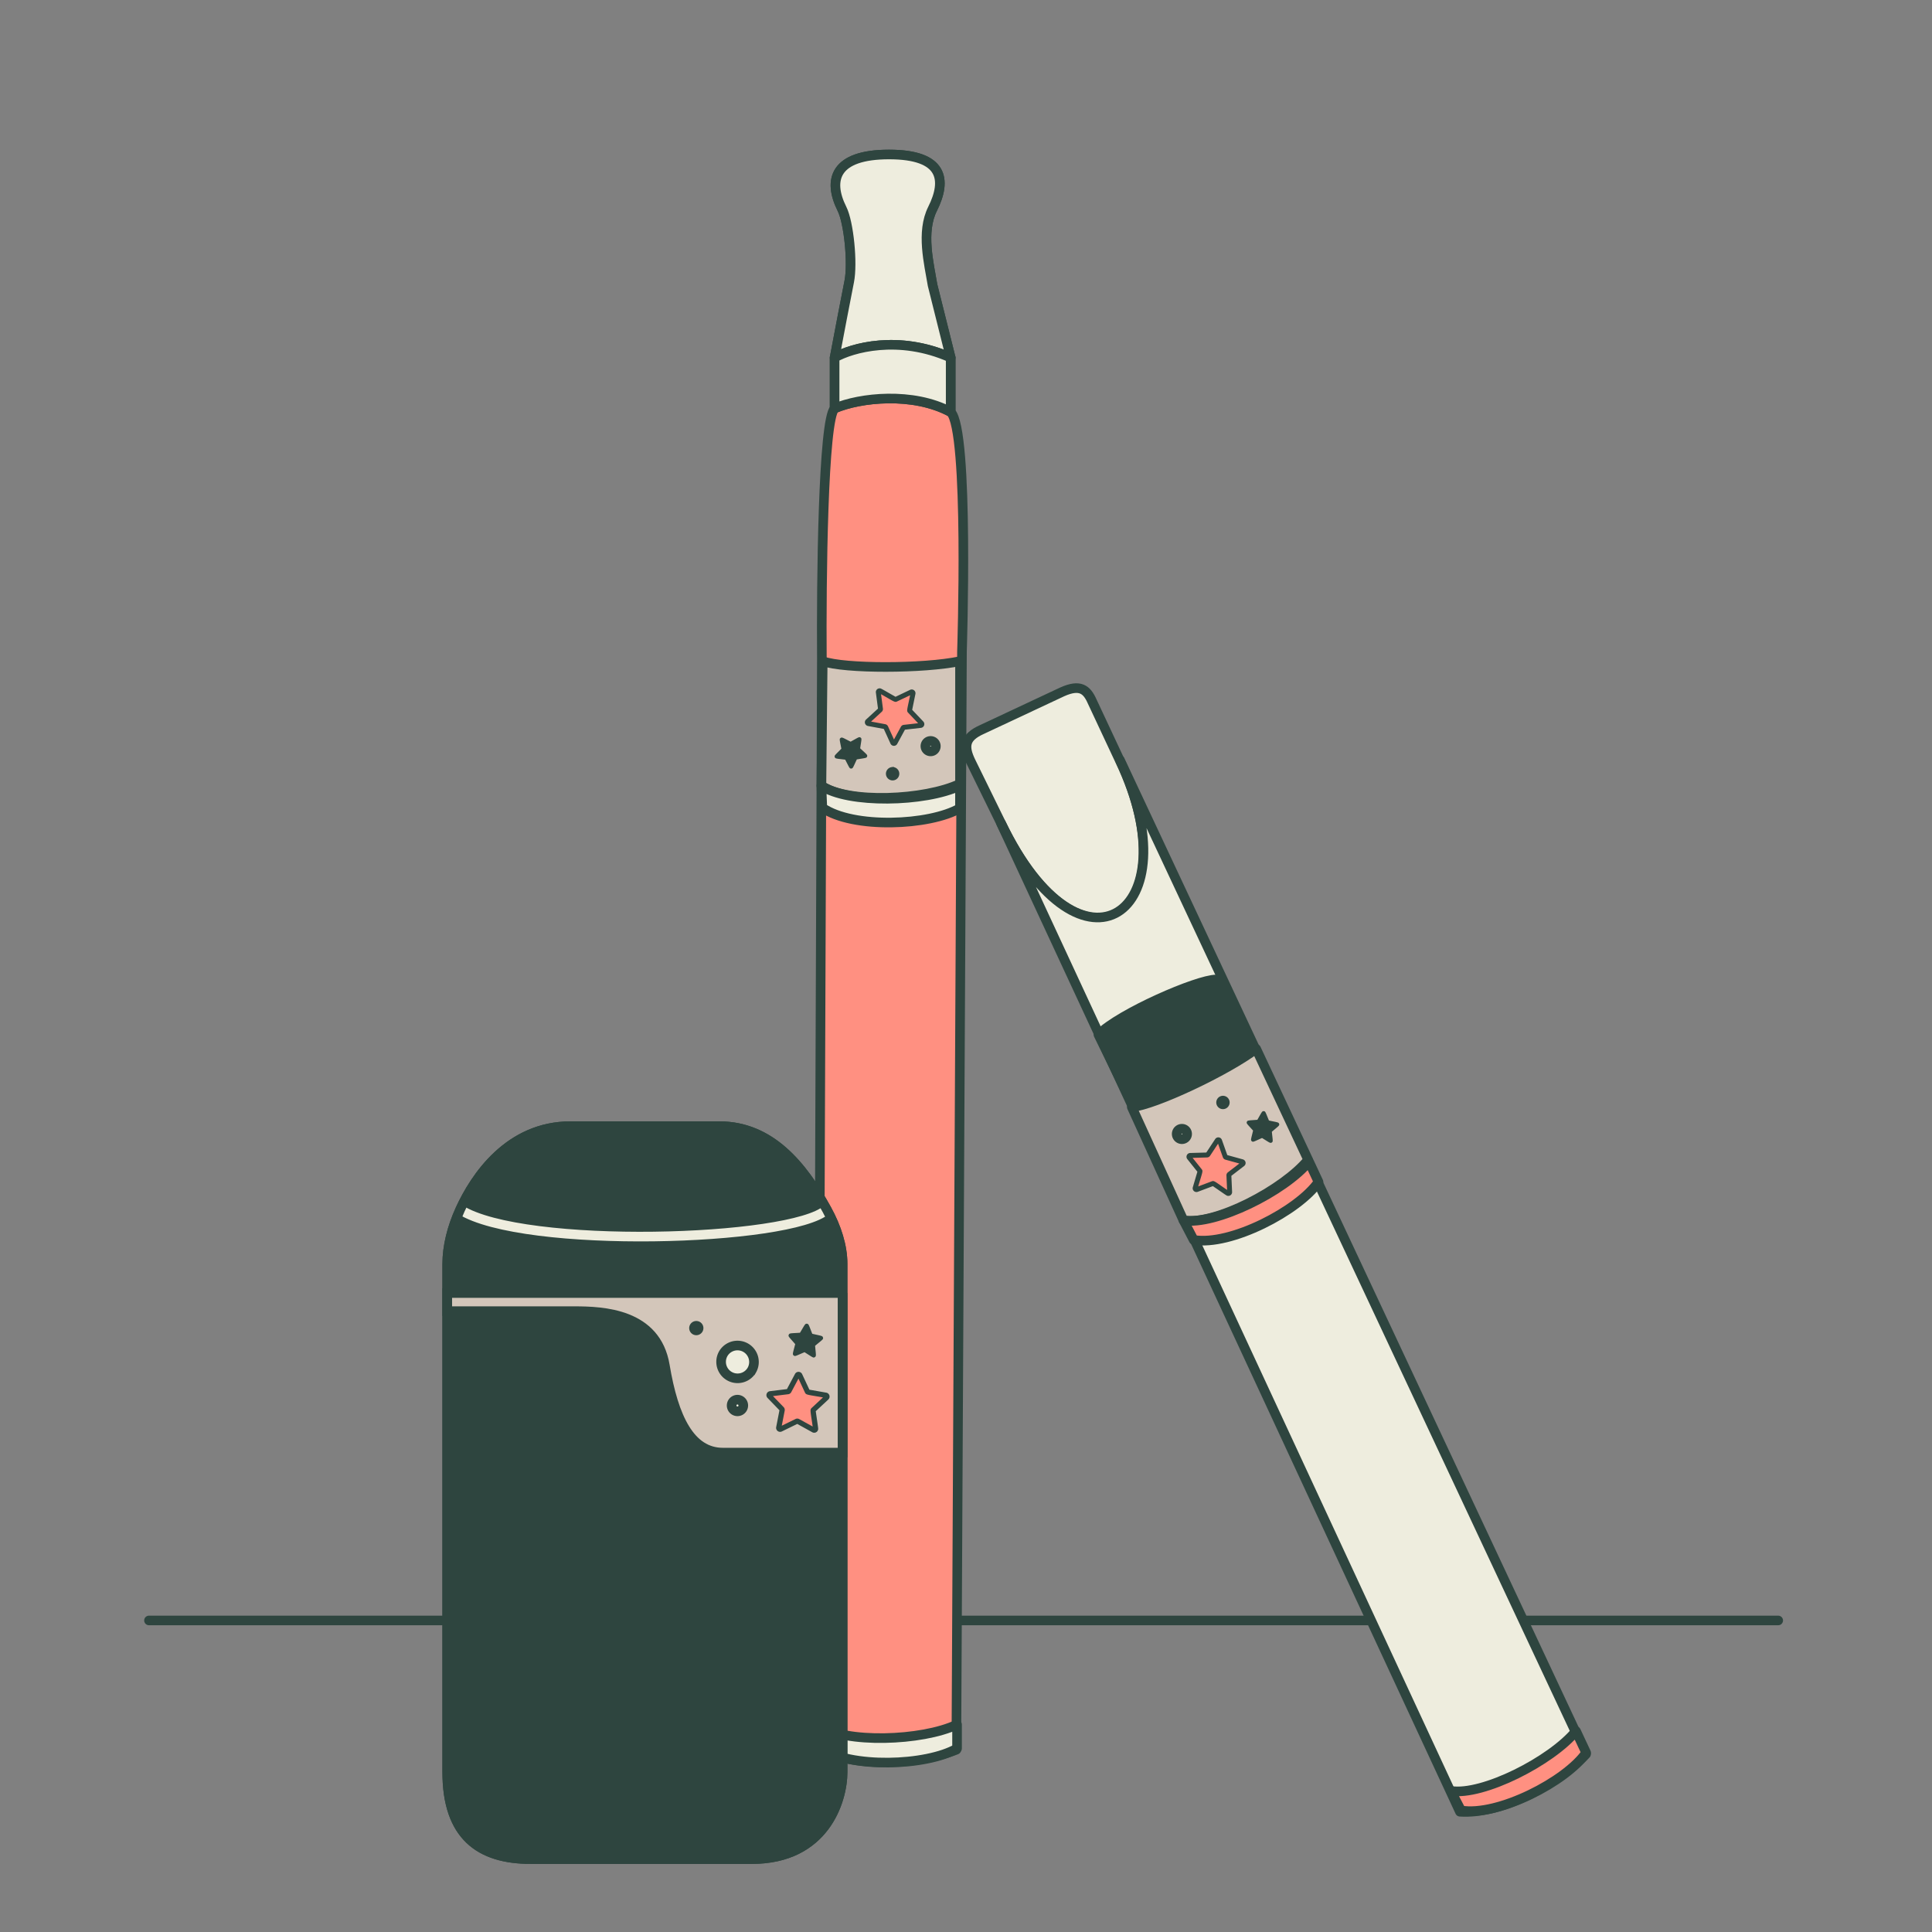 <?xml version="1.0" encoding="UTF-8"?> <svg xmlns="http://www.w3.org/2000/svg" fill="none" viewBox="0 0 201 201"><rect x="0" y="0" width="201" height="201" fill="#808080" stroke="none"/><mask id="a" style="mask-type:luminance" maskUnits="userSpaceOnUse" x="0" y="0" width="201" height="201"><path d="M200.5.5H.5v200h200V.5Z" fill="#fff"></path></mask><g mask="url(#a)"><path d="M15.5 168.588H185" stroke="#2E453F" stroke-linecap="round" stroke-linejoin="round"></path><path d="m100.081 67.774-.587 114.263c-4.21 1.67-10.791 1.865-14.418-.146l.43-113.364c-.062-8.176.117-24.83 1.325-26.038v-5.284c.377-2.012 1.22-6.415 1.522-7.925.378-1.887-.038-6.115-.755-7.547-1.51-3.02-.767-5.661 4.893-5.661 5.673 0 6.038 2.641 4.529 5.66-1.208 2.416-.377 5.661 0 7.926l1.887 7.547v5.661c1.929 1.887 1.174 24.908 1.174 24.908Z" fill="#FF9081"></path><path d="M86.831 42.489c-1.208 1.207-1.387 17.862-1.326 26.038l-.429 113.364c3.627 2.011 10.208 1.816 14.418.146l.587-114.263s.755-23.021-1.174-24.908M86.83 42.49v-5.284m0 5.284c2.641-1.133 8.15-1.736 12.076.377m0 0v-5.66m-12.076 0c.377-2.013 1.22-6.416 1.522-7.926.378-1.887-.038-6.115-.755-7.547-1.51-3.02-.767-5.661 4.893-5.661 5.673 0 6.038 2.641 4.529 5.66-1.208 2.416-.377 5.661 0 7.926l1.887 7.547m-12.076 0c1.76-1.006 6.641-2.415 12.076 0" stroke="#2E453F" stroke-linecap="round" stroke-linejoin="round"></path><path d="M88.352 29.28c-.302 1.51-1.145 5.913-1.522 7.925 1.761-1.006 6.642-2.415 12.076 0l-1.887-7.547c-.377-2.265-1.208-5.51 0-7.925 1.51-3.02 1.144-5.661-4.529-5.661-5.66 0-6.402 2.641-4.892 5.66.716 1.433 1.132 5.661.754 7.548Z" fill="#EEEDDE" stroke="#2E453F" stroke-linecap="round" stroke-linejoin="round"></path><path d="M86.83 37.205v5.284c2.641-1.132 8.151-1.736 12.076.377v-5.66c-5.434-2.416-10.315-1.007-12.076 0Z" fill="#EEEDDE" stroke="#2E453F" stroke-linecap="round" stroke-linejoin="round"></path><path d="M85.592 68.788c2.256.812 10.518.792 14.285 0v12.755c-3.63 1.727-11.658 2.09-14.42.2l.135-12.955Z" fill="#D3C6BA" stroke="#2E453F" stroke-linecap="round" stroke-linejoin="round"></path><path d="M92.876 77.257c-.776-1.702-.72-1.641-.819-1.662l-1.713-.318a.136.136 0 0 1-.067-.235c1.38-1.267 1.34-1.194 1.327-1.294l-.226-1.726a.136.136 0 0 1 .202-.136c1.65.944 1.554.907 1.641.862l1.573-.75a.137.137 0 0 1 .193.15c-.375 1.836-.382 1.754-.313 1.827l1.2 1.264a.137.137 0 0 1-.085.23c-1.855.209-1.79.178-1.835.267l-.832 1.529a.137.137 0 0 1-.246-.008Z" fill="#FF9081"></path><path d="m95.817 75.725-1.67.19-.802 1.476a.391.391 0 0 1-.7-.026l-.696-1.529-1.65-.306a.392.392 0 0 1-.194-.674l1.238-1.134-.218-1.665a.393.393 0 0 1 .313-.438c.233-.016.044-.083 1.73.873l1.516-.723a.392.392 0 0 1 .553.432l-.336 1.645 1.157 1.22a.393.393 0 0 1-.241.659Zm-1.13-3.394-1.358.647c-.245.116-.29.027-1.668-.754l.195 1.49a.386.386 0 0 1-.124.341l-1.108 1.015 1.476.274a.393.393 0 0 1 .285.223l.623 1.368.717-1.32a.39.39 0 0 1 .3-.203l1.494-.17-1.035-1.091c-.186-.198-.114-.267.203-1.82ZM90.213 78.7c-.052.175-.136.149-1.072.307-.396.84-.4.947-.585.952-.183.002-.18-.079-.622-.925-.921-.118-1.027-.09-1.088-.263-.061-.175.029-.204.687-.877-.176-.94-.229-1.006-.084-1.116.158-.115.244-.017 1.048.383.842-.46.887-.531 1.035-.424.148.108.094.186-.042 1.114.676.637.775.673.723.85Z" fill="#2E453F"></path><path d="M96.738 77.091a.543.543 0 1 1 .162 1.074.543.543 0 0 1-.162-1.074Z" fill="#EEEDDE" stroke="#2E453F"></path><path d="M92.79 80.003a.5.5 0 1 1 .15.989.5.5 0 0 1-.15-.99Z" fill="#2E453F" stroke="#2E453F" stroke-width=".39"></path><path d="M85.457 81.743c2.762 1.89 10.789 1.728 14.42 0l-.004 2.338c-3.135 1.825-11.129 2.17-14.32-.048l-.096-2.29ZM85.14 179.525c2.763 1.888 10.799 1.617 14.429-.111v2.488c-3.135 1.826-11.141 2.131-14.332-.087l-.096-2.29Z" fill="#EEEDDE" stroke="#2E453F" stroke-linecap="round" stroke-linejoin="round"></path><path d="M46.527 184.36v-52.858c0-1.837.496-3.797 1.344-5.661 1.547-3.396 5.073-8.679 11.487-8.679h15.473c5.284 0 8.633 4.036 11.188 8.679 1.024 1.864 1.643 3.824 1.643 5.661v52.858c0 3.019-1.887 9.057-9.434 9.057h-23.02c-5.284 0-8.68-2.415-8.68-9.057Z" fill="#2E453F"></path><path d="M47.871 125.841c-.848 1.864-1.343 3.824-1.344 5.661v52.858c0 6.642 3.397 9.057 8.68 9.057h23.02c7.548 0 9.435-6.038 9.435-9.057v-52.858c0-1.837-.619-3.797-1.643-5.661m-38.148 0c1.547-3.396 5.073-8.679 11.487-8.679h15.473c5.284 0 8.633 4.036 11.188 8.679m-38.148 0c6.582 4.152 34.417 3.321 38.148 0" stroke="#2E453F"></path><path d="M47.87 125.842c6.581 4.151 34.416 3.321 38.147 0" stroke="#EEEDDE"></path><path d="M87.662 134.521H46.527v1.887h13.21c3.019 0 8.528.227 9.434 5.661.906 5.434 2.642 9.057 6.038 9.057h12.453v-16.605Z" fill="#D3C6BA" stroke="#2E453F"></path><path d="M80.048 145.251c1.379 1.43 1.34 1.35 1.323 1.457l-.354 1.816a.145.145 0 0 0 .206.157c1.79-.87 1.701-.859 1.796-.807l1.617.897a.144.144 0 0 0 .213-.147c-.29-1.998-.29-1.889-.213-1.957l1.353-1.263a.145.145 0 0 0-.073-.248c-1.96-.344-1.88-.305-1.926-.403l-.782-1.676a.145.145 0 0 0-.26-.006c-.928 1.75-.872 1.698-.978 1.709l-1.835.226a.145.145 0 0 0-.086.245h-.001Z" fill="#FF9081"></path><path d="m82.708 142.943-.838 1.575-1.77.217a.416.416 0 0 0-.248.702l1.24 1.283-.34 1.751a.416.416 0 0 0 .59.453l1.602-.782 1.56.864a.417.417 0 0 0 .554-.138c.106-.224.1-.011-.188-2.05l1.304-1.215a.417.417 0 0 0-.21-.715l-1.757-.309-.754-1.617a.417.417 0 0 0-.745-.019Zm2.912 2.438-1.168 1.089c-.21.197-.14.276.096 1.942l-1.397-.773a.408.408 0 0 0-.385-.011l-1.433.699.304-1.564a.417.417 0 0 0-.109-.369l-1.11-1.148 1.584-.194a.415.415 0 0 0 .318-.218l.75-1.408.674 1.446c.123.261.22.218 1.877.51v-.001ZM83.948 137.717c-.193-.016-.2.077-.72.939-.984.065-1.091.027-1.169.208-.073.18.008.208.672.974-.242.957-.31 1.05-.164 1.177.149.129.212.052 1.134-.336.86.54.905.618 1.07.517.175-.111.112-.234.03-1.184.782-.652.87-.67.82-.857-.048-.188-.146-.166-1.116-.392-.366-.916-.363-1.029-.558-1.046h.001Z" fill="#2E453F"></path><path d="M78.21 142.559a1.714 1.714 0 1 0-2.966-1.72 1.714 1.714 0 0 0 2.965 1.72ZM77.248 146.528a.606.606 0 1 0-1.049-.608.606.606 0 0 0 1.049.608Z" fill="#EEEDDE" stroke="#2E453F"></path><path d="M72.876 138.423a.501.501 0 1 0-.868-.502.501.501 0 0 0 .868.502Z" fill="#2E453F" stroke="#2E453F" stroke-width=".476"></path><path d="M46.527 131.502v52.858c0 6.642 3.397 9.057 8.68 9.057h23.02c7.548 0 9.435-6.038 9.435-9.057v-52.858c0-1.837-.619-3.797-1.643-5.661-2.555-4.643-5.904-8.679-11.188-8.679H59.358c-6.414 0-9.94 5.283-11.487 8.679-.848 1.864-1.343 3.824-1.344 5.661Z" stroke="#2E453F"></path><path d="m104.156 85.664-3.162-6.447c-.742-1.546-.672-2.503 1.174-3.326l8.356-3.917c1.847-.823 2.545-.248 3.093.983l2.93 6.256c7.55 15.96-4.06 23.835-12.391 6.451Z" fill="#EEEDDE" stroke="#2E453F" stroke-linecap="round" stroke-linejoin="round"></path><path d="M104.154 85.664c8.295 17.307 19.812 9.445 12.461-6.376l-.098-.21.098.21 48.39 103.213c-3.104 3.3-8.979 6.27-13.117 5.988L104.154 85.664Z" fill="#EEEDDE"></path><path d="M104.154 85.664c8.331 17.384 19.913 9.376 12.363-6.585L165.005 182.5c-3.104 3.3-8.979 6.27-13.117 5.988L104.154 85.664Z" stroke="#2E453F" stroke-linecap="round" stroke-linejoin="round"></path><path d="M114.279 107.642c2.229-2.224 10.28-5.728 12.239-5.738l4.339 8.001-12.439 6.22-4.139-8.483Z" fill="#2E453F" stroke="#2E453F" stroke-linecap="round" stroke-linejoin="round"></path><path d="M117.75 115.179c2.387-.222 9.86-3.748 12.935-6.064l5.414 11.549c-2.554 3.105-9.669 6.84-12.971 6.303l-5.378-11.788Z" fill="#D3C6BA" stroke="#2E453F" stroke-linecap="round" stroke-linejoin="round"></path><path d="M126.883 118.678c.629 1.761.578 1.696.675 1.726l1.68.462c.11.03.135.17.046.24-1.482 1.145-1.436 1.075-1.432 1.177l.079 1.739a.136.136 0 0 1-.213.118c-1.564-1.081-1.472-1.036-1.562-.999l-1.631.613a.137.137 0 0 1-.179-.166c.53-1.797.53-1.714.466-1.793l-1.086-1.362a.137.137 0 0 1 .103-.222c1.866-.05 1.798-.024 1.851-.109l.96-1.453a.137.137 0 0 1 .243.029Z" fill="#FF9081"></path><path d="m123.82 119.954 1.68-.047.925-1.403a.392.392 0 0 1 .696.085l.563 1.583 1.619.446a.392.392 0 0 1 .135.688l-1.33 1.024.076 1.678a.392.392 0 0 1-.349.409c-.234-.004-.051.079-1.651-1.016l-1.571.591a.393.393 0 0 1-.515-.477l.475-1.611-1.048-1.313a.393.393 0 0 1 .295-.637Zm.838 3.478 1.408-.53c.254-.094.29-.002 1.598.894l-.068-1.502a.388.388 0 0 1 .152-.329l1.191-.916-1.447-.399a.395.395 0 0 1-.266-.246l-.504-1.417-.827 1.254a.386.386 0 0 1-.316.177l-1.503.043.938 1.175c.169.212.092.276-.356 1.796ZM129.719 116.714c.067-.17.148-.136 1.093-.214.467-.803.48-.909.665-.899.183.013.172.094.541.975.908.196 1.015.177 1.061.354.047.179-.045.201-.759.816.096.952.143 1.022-.011 1.119-.167.101-.245-.004-1.011-.471-.878.387-.93.454-1.068.334s-.078-.193.137-1.106c-.619-.692-.715-.736-.648-.908Z" fill="#2E453F"></path><path d="M123.018 118.515a.543.543 0 1 1-.069-1.083.543.543 0 0 1 .069 1.083Z" fill="#EEEDDE" stroke="#2E453F"></path><path d="M127.265 115.197a.5.5 0 1 1-.064-.998.5.5 0 0 1 .064.998Z" fill="#2E453F" stroke="#2E453F" stroke-width=".39"></path><path d="M123.129 126.966c3.302.538 10.502-3.016 13.055-6.121l.99 2.118c-2.064 2.984-9.155 6.69-12.986 6.036l-1.059-2.033ZM150.945 186.319c3.303.538 10.464-3.119 13.017-6.225l1.056 2.253c-2.063 2.984-9.183 6.659-13.014 6.005l-1.059-2.033Z" fill="#FF9081" stroke="#2E453F" stroke-linecap="round" stroke-linejoin="round"></path></g></svg> 